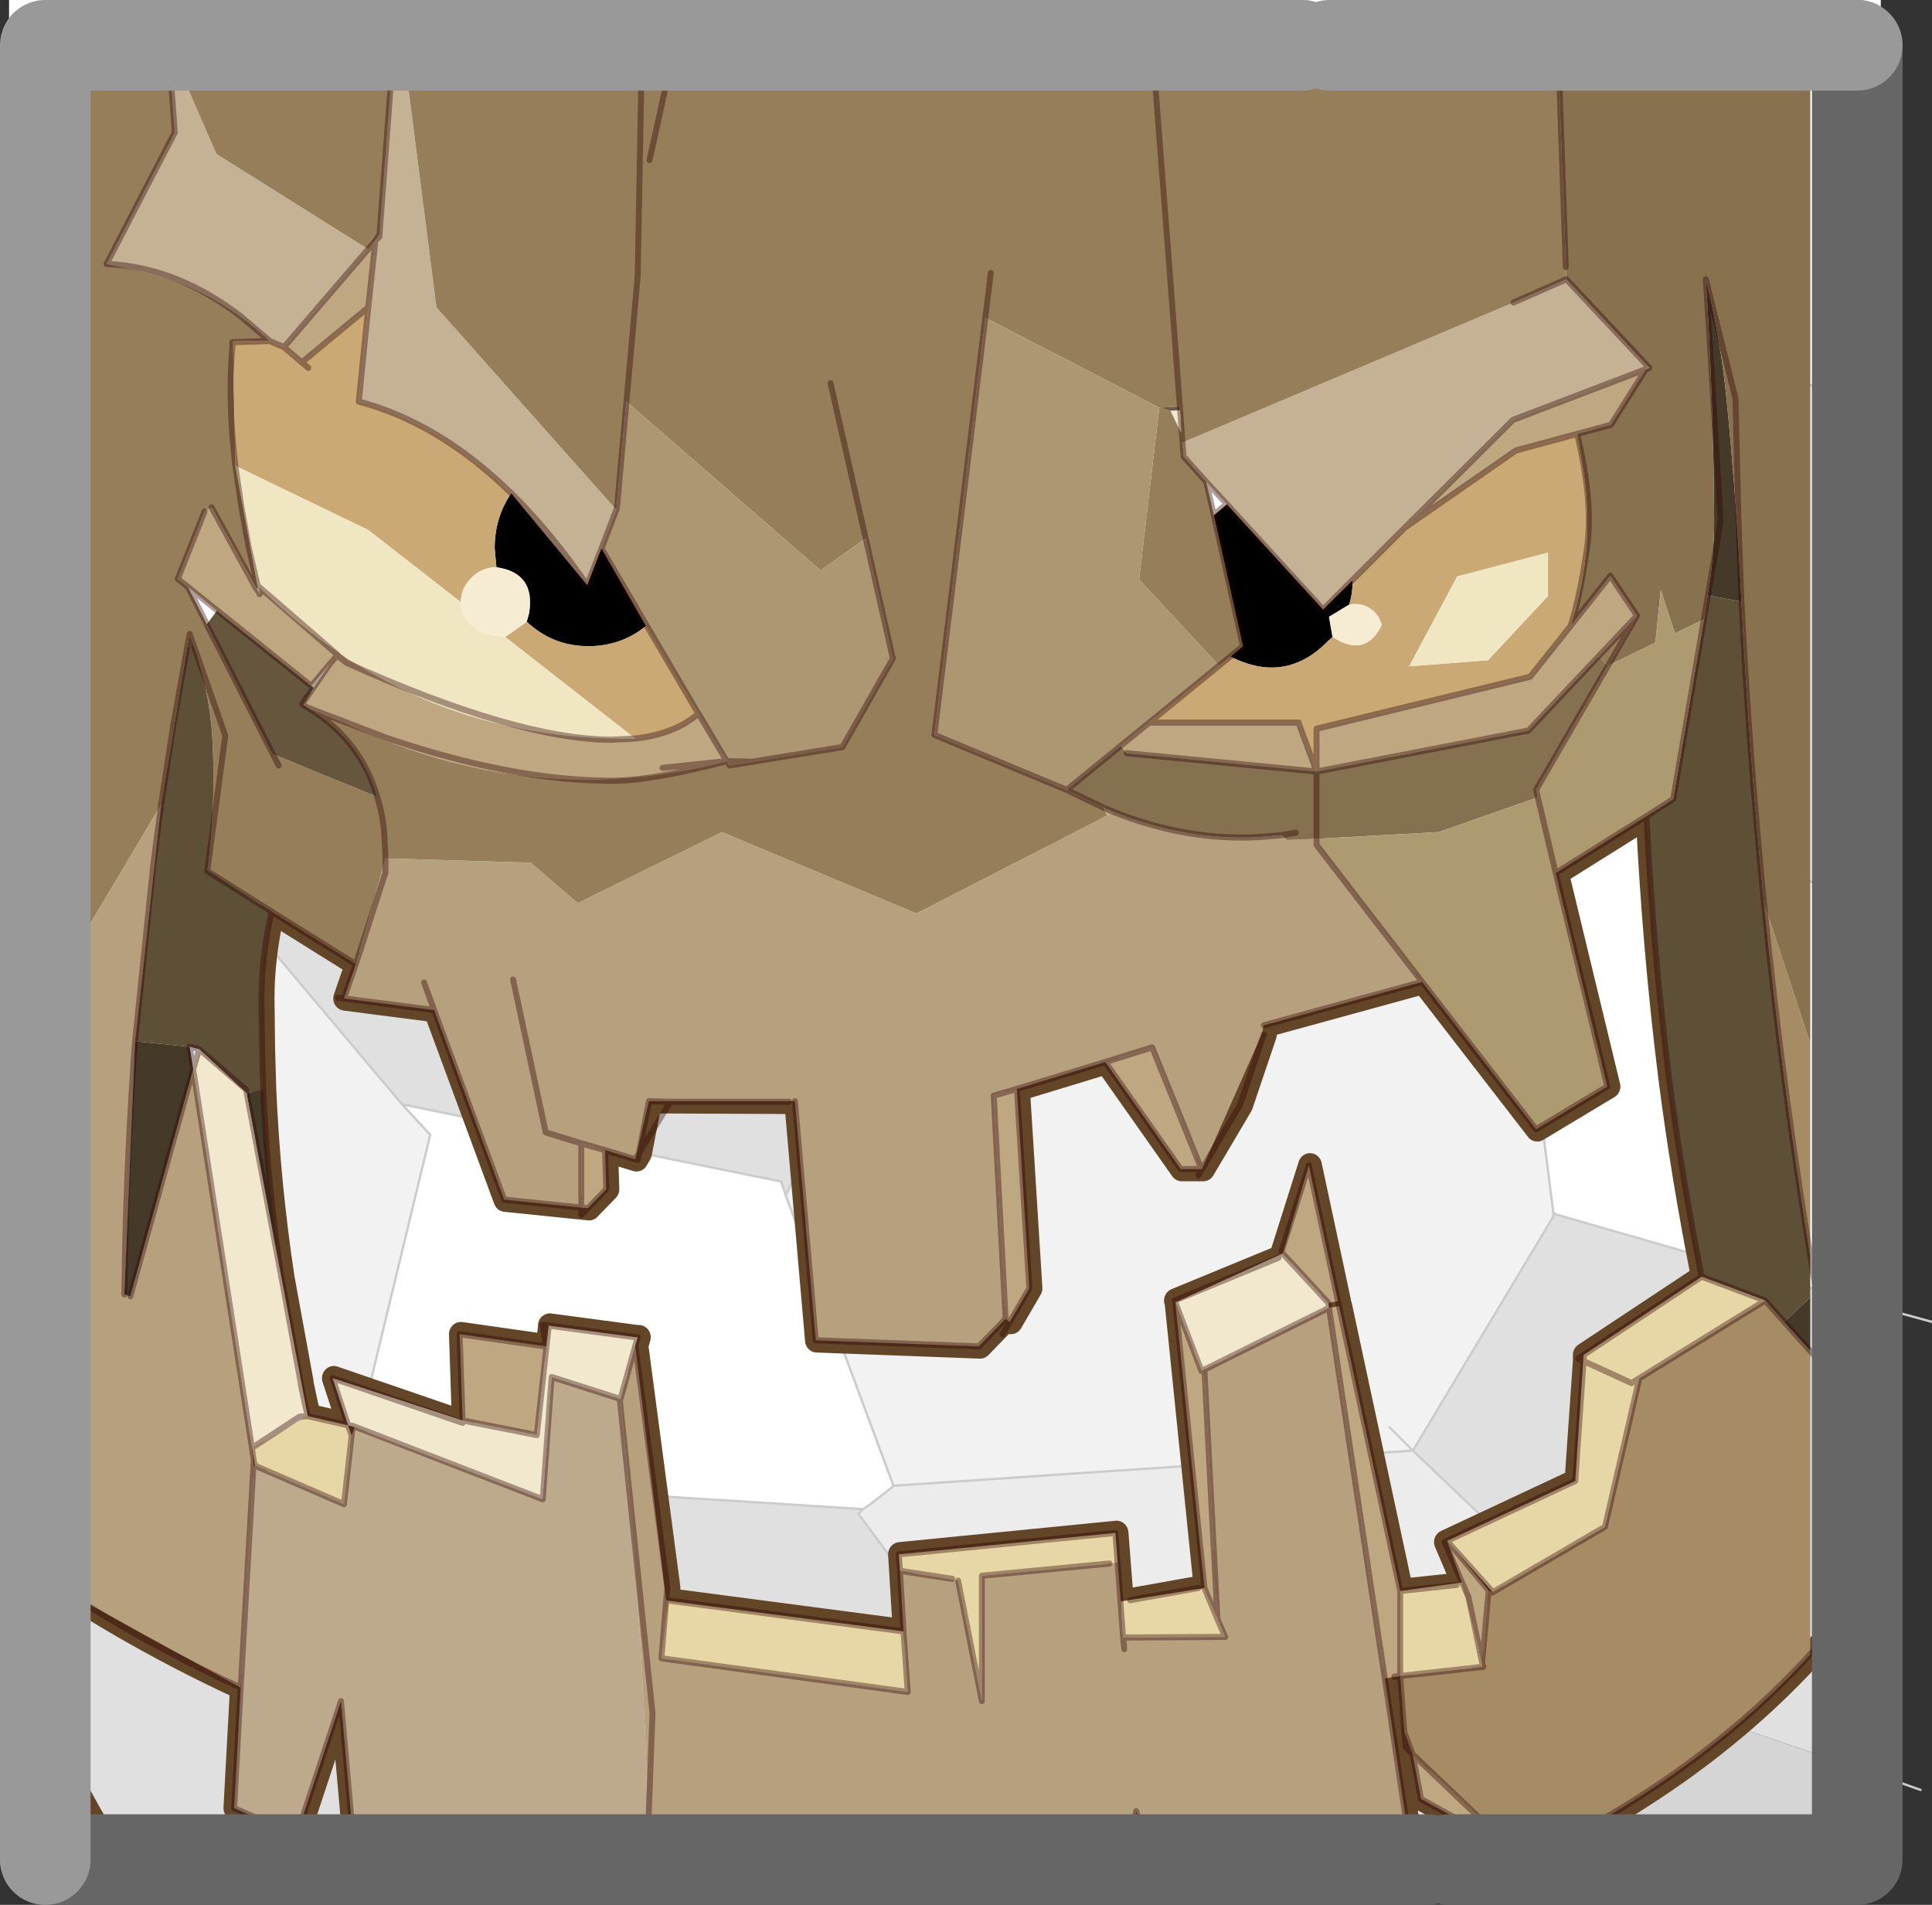 <?xml version="1.0"?>
<svg xmlns="http://www.w3.org/2000/svg" xmlns:xlink="http://www.w3.org/1999/xlink" width="42.65px" height="42.05px"><rect width="100%" height="100%" fill="#333333" stroke="none"/><g transform="matrix(1, 0, 0, 1, -252.55, -183.2)"><use xlink:href="#object-0" width="41.1" height="40.05" transform="matrix(1.033, 0, 0, 1.033, 252.75, 183.2)"/><use xlink:href="#object-2" width="156.05" height="154.05" transform="matrix(-0.262, 0, 0, 0.27, 293.6, 183.6)"/><use xlink:href="#object-3" width="42" height="42.05" transform="matrix(1, 0, 0, 1, 252.55, 183.2)"/></g><defs><g transform="matrix(1, 0, 0, 1, 0, 0)" id="object-0"><use xlink:href="#object-1" width="41.1" height="40.05" transform="matrix(1, 0, 0, 1, 0, 0)"/></g><g transform="matrix(1, 0, 0, 1, 0, 0)" id="object-1"><path fill-rule="evenodd" fill="#ffffff" stroke="none" d="M40 8.8L35.25 7L33.35 2.35L28.35 0L40 0L40 8.8M28.35 0L33.35 2.35L35.25 7L28.85 14.85L20.9 6.9L27.75 0L20.9 6.9L18.75 9L18.75 13.6L10.25 13.6L10.25 7.25L10.25 3.5L10.25 0L27.75 0L28.35 0M29.2 16.3L40 19.25L40 27.95L33.05 25.95L33 25.9L32.25 20L29.2 16.3M10.25 0L10.25 3.5L6.5 5.75L0 3.15L0 0L10.25 0M10.25 7.25L10.25 13.6L9.9 13.6L4 18.25L3.85 18.2L0 17.25L0 3.15L6.5 5.75L10.25 7.25M33 25.9L33.05 25.95L33 26L33 25.9M7.2 31.55L7.25 31.5L9 24.25L8.4 23.6L16.5 25.25L16.6 25.55L18.9 31.75L18.85 31.8L18.4 32.15L18.25 32.25L7.2 31.55"/><path fill-rule="evenodd" fill="#f2f2f2" stroke="none" d="M35.25 7L40 8.8L40 19.25L29.2 16.3L28.75 15.75L29.5 15.5L28.85 14.85L35.25 7M28.85 14.85L29.5 15.5L28.75 15.75L29.2 16.3L32.25 20L33 25.9L33 26L30 31L18.9 31.75L16.6 25.55L19.5 19L18.75 19.25L18.75 13.6L18.75 9L20.9 6.9L28.85 14.85M10.25 3.5L10.25 7.25L6.5 5.75L10.25 3.5M8.4 23.6L9 24.25L7.25 31.5L7.2 31.55L0 34.6L0 17.25L3.85 18.2L8.4 23.6M29.5 30.5L30 31L29.5 30.5M19.5 19L28.75 15.75L19.5 19"/><path fill-rule="evenodd" fill="#e0e0e0" stroke="none" d="M10.25 13.6L18.75 13.6L18.75 19.25L19.5 19L16.6 25.55L16.5 25.25L8.4 23.6L3.85 18.2L4 18.25L9.9 13.6L10.25 13.6M33.05 25.95L40 27.95L40 37.95L35 36.25L35.25 36L30 31L33 26L33.05 25.95M0 34.6L7.2 31.55L18.25 32.25L18.15 32.35L23.85 40.05L0 40.05L0 34.6"/><path fill-rule="evenodd" fill="#ececec" stroke="none" d="M18.25 32.25L18.4 32.15L18.85 31.8L18.9 31.75L30 31L35.25 36L35 36.25L31 40.05L30.5 40.05L24 40.05L23.85 40.05L18.15 32.35L18.25 32.25"/><path fill-rule="evenodd" fill="#d5d5d5" stroke="none" d="M31 40.05L35 36.25L40 37.95L40 40.05L31 40.05"/><path fill="none" stroke="#cccccc" stroke-width="0.05" stroke-linecap="round" stroke-linejoin="round" d="M35.25 7L40 8.8M28.35 0L33.35 2.35L35.25 7L28.85 14.85L29.5 15.5L28.75 15.75L29.2 16.3L40 19.25M27.75 0L20.9 6.9L28.85 14.85M10.25 0L10.25 3.5L10.25 7.25L10.25 13.6L18.75 13.6L18.75 9L20.9 6.9M29.2 16.3L32.25 20L33 25.9L33.05 25.95L40 27.95L41.1 28.25M0 3.15L6.5 5.75L10.25 3.5M7.2 31.55L7.25 31.5L9 24.25L8.4 23.6L3.85 18.2L0 17.25M0 34.6L7.2 31.55L18.25 32.25L18.4 32.15L18.85 31.8L18.9 31.75L16.6 25.55L16.5 25.25L8.4 23.6M10.25 13.6L9.9 13.6L4 18.25L3.85 18.2M16.6 25.55L19.5 19L18.75 19.25L18.75 13.6M6.5 5.75L10.25 7.25M18.25 32.25L18.15 32.35L23.85 40.05L24 40.05M30.5 40.05L31 40.05L35 36.25L35.25 36L30 31L18.9 31.75M33 25.9L33 26L30 31L29.5 30.5M28.75 15.75L19.5 19M40 37.95L40.85 38.25"/></g><g transform="matrix(1, 0, 0, 1, -202.1, -160.25)" id="object-2"><path fill="none" stroke="#634527" stroke-width="2" stroke-linecap="round" stroke-linejoin="round" d="M336.6 244.6L336.5 247.85Q336.15 255.65 334.95 263.3L333.35 271.8L333.35 271.9L333 273.5L332.75 274.55L329.35 275.3L329.05 276.15L328.8 275.45L328.95 275.35L329.35 275.3L330.65 271.45L319.7 275.1L319.95 267.85L312.7 268.85L312.65 268.85L312.45 267.25L312.45 267.15L305.1 268.1L305.05 268.1L304.95 268.1L305.15 268.8L302.45 288.6L302.55 289.6L282.55 292.15L282.95 285.85L264.7 284.1L264.25 289.7L263.45 289.6L257.7 288.6L257.2 288.6L257.2 288.55L259.65 265.25L259.7 265.1L250.95 261.6L250.6 261.25L250.7 261.1L248.4 254.05L245.95 265.15L246.75 265.3L246.7 265.7L245.85 265.55L240.7 288.85L235.95 288.35L235.5 288.15L236.95 284.85L225.95 279.85L225.25 270.05L225.25 269.55L215.3 263.15Q217 254.85 218.05 246.9Q219.4 236.4 219.95 225.5L227.6 230.15L223.25 247.6L229.25 251.1L238.85 239.05L252.2 242.6L252.2 243.35L254.2 249.1L257.4 254.35L259.2 254.35L265.55 245.6L273 247.8L271.95 264.1L273.6 266.85L273.95 266.6L276.2 268.85L289.95 268.35L291.7 248.8L292.2 248.85L304 248.8L304.85 253.05L305.15 253.55L307.7 252.8L307.6 256L309.15 257.55L316.2 256.85L322.1 241.35L329.7 240.4L328.7 237.6L335.8 233.3Q336.65 237.05 336.65 240.35L336.65 240.4L336.6 244.55L336.6 244.6M337.3 278.6L337.45 277.15L337.2 278.6L337.3 278.6M322.8 313.3L328.7 311.6L329.95 297.85L333.7 308.85L338.95 306.6L338.4 296.75Q345.1 293.75 351.3 290.05L353.4 288.75L357.15 286.3M357.15 295.55Q352.65 305.35 347.35 313.3M257.45 270.85L257.2 270.75L257.45 270.85M233.05 289L236.3 285.25L232.9 288.95L233.05 289M233.7 295.05L233.75 295.05L233.8 294.7L233.7 295.05M203.1 290.55Q213.25 303.05 230.5 311L231.1 310L231.15 310.05L238.95 305.85L239.65 302.2L240.35 300.4L240.7 295.8L242 296L240.05 308.6L238.55 313.3M261 313.3L262.95 306.85L263.55 313.3"/><path fill-rule="evenodd" fill="#c5b194" stroke="none" d="M324.9 162L325.55 162L326.8 177.9L327.15 178.45L327.75 183.9L328.55 191.6Q321.75 193.35 315.7 199.1L309.3 206.6L308.1 203.6L306.85 200.45L322 183.9L324.9 162M327.75 179.15L340.55 171.35L344.6 162.3L344.05 169.6L349.8 180.35L346.95 180.95Q340.75 182.3 336.05 186.65L334.85 187.15L327.75 179.15M220.1 188.95L219.9 188.75L226.8 181.6L231.25 183.5L259.15 194.95L259.05 196.1L257.15 198.15L255.4 200L247.3 208.6L244.8 206.2L240.4 201.9L231.3 193.1L220.1 188.95"/><path fill-rule="evenodd" fill="#957e59" stroke="none" d="M325.55 162L357.15 162L357.15 244L345.2 224.55L343 211.65L342.8 210.6L342.5 211.45Q341.15 215.15 340.9 218.95Q340.55 224.4 341.3 229.9L335.9 233.3L328.8 237.6L326.3 228.95L314.05 229.3L310.1 232.6L297.95 226.8L281.55 233.45L265.5 225.45L265.8 224.8L268.9 223.35L280.05 218.85L275.75 184.75L261.1 192.1L260.15 192.35L259.25 194.15L259.35 192.3L259.4 192L261.1 192.1L262.8 206.15L256.05 213.2L255.1 212.45L254.05 211.6L256.5 200.9L257.15 198.15L259.05 196.1L259.15 194.95L231.25 183.5L226.8 181.6L227.55 162L284.05 162L284.05 162.6L284.6 162.55L290.15 162L324.9 162L322 183.9L306.85 200.45L306 191.6L289.65 205.4L285.85 202.8L283.55 212.6L287.8 219.85L297.3 221.35L297.55 221Q313.8 225.1 329.45 218L332.8 216.65Q328.4 219.25 327 223.9L335.85 220.4L341.35 209.85L341.35 209.8L342.95 206.75L343.8 206.1L341.55 200.6L340.95 200.25L337.15 206.9L337.05 206.85L338.95 196.85L339.15 186.65L336.05 186.65Q340.75 182.3 346.95 180.95L349.8 180.35L344.05 169.6L344.6 162.3L340.55 171.35L327.75 179.15L327.15 178.45L326.8 177.9L325.55 162M357.15 268.8L357.15 286.4L353.5 288.75L357.15 268.8M223.3 213.2L220.85 209.1L224.1 212.45L223.3 213.2"/><path fill-rule="evenodd" fill="#b6a07e" stroke="none" d="M357.15 244L357.15 268.8L353.5 288.75L338.5 296.75L337.4 278.6L337.55 277.15L342.5 246.2L347.8 264.75L348.3 264.6L347.4 243.9L345.2 224.55L357.15 244M304.35 312L263.55 312L263.05 306.85L261.5 312L239.05 312L240.15 308.6L242.1 296L246.8 265.7L257.3 270.75L256.2 291.15L255.55 292.6L264.15 292.65L264.35 289.7L264.6 286.55L276.05 287.6L276.05 297.85L278.05 288L282.95 287.2L282.65 292.15L282.3 297.1L303.05 294.35L302.65 289.6L305.25 268.8L306.5 273.15Q305.15 286 304.5 298.9Q304.15 305.4 304.35 312M265.5 225.45L281.55 233.45L297.95 226.8L310.1 232.6L314.05 229.3L326.3 228.95L328.8 237.6L329.8 240.4L322.2 241.35L316.3 256.85L309.8 257.5L309.8 252.25L307.8 252.8L305.25 253.55L304.1 248.8L291.8 248.8L290.05 268.35L276.3 268.85L274.05 266.6L275.05 248.35L273.1 247.8L265.65 245.6L261.7 244.4L257.55 254.35L257.5 254.35L252.45 243.3L252.3 242.6L238.95 239.05L247.85 227.85L247.9 227.35L250.35 227.45L250.75 227.05L252.6 227.2Q258.75 227.55 264.95 225.15L265.5 225.45"/><path fill-rule="evenodd" fill="#bdaa8c" stroke="none" d="M338.5 296.75L339.05 306.6L333.8 308.85L330.05 297.85L328.8 311.6L327.45 312L304.35 312Q304.15 305.4 304.5 298.9Q305.15 286 306.5 273.15L312.3 271.35L313.05 281.35L328.9 275.45L329.15 276.15L329.8 281.75L337.3 278.6L337.4 278.6L338.5 296.75"/><path fill-rule="evenodd" fill="#bea781" stroke="none" d="M242.1 296L240.8 295.8L240.8 288.85L245.95 265.55L246.8 265.7L242.1 296M239.75 302.2L239.05 305.85L231.2 310L239.75 302.2M284.05 162L284.7 162L284.6 162.55L284.05 162.6L284.05 162M327.75 183.9L327.15 178.45L327.75 179.15L334.85 187.15L333.35 188.4L327.75 183.9M337.15 206.9L340.95 200.25L341.55 200.6L343.8 206.1L342.95 206.75L340.5 208.7L332.55 214.85L330.95 213L332.35 215L333.2 216.4L332.8 216.65L329.45 218Q313.8 225.1 297.55 221L299.95 217.1L300.1 217.25Q302.05 218.8 305.25 219.15Q323.65 219.45 336.95 206.75L336.9 207.35L337.15 206.9M265.5 225.45L264.95 225.15L265.8 224.8L265.5 225.45M257.55 254.35L261.7 244.4L265.65 245.6L259.3 254.35L257.55 254.35M273.1 247.8L275.05 248.35L274.05 266.6L273.7 266.85L272.05 264.1L273.1 247.8M307.8 252.8L309.8 252.25L309.8 257.5L309.25 257.55L307.7 256L307.8 252.8M220.1 188.95L231.3 193.1L240.4 201.9L231.05 195.6L225.9 194.25L223.05 193.5L220.1 188.95M220.85 209.1L223.1 205.85L226.45 209.95L229.85 214.1L247.85 218.35L247.85 221.85L263.85 220.35L264.35 219.75L261.95 217.85L249.35 217.85L247.85 221.85L230 218.5L224.1 212.45L220.85 209.1M246.85 265.3L246.05 265.15L248.5 254.05L250.7 261.25L246.85 265.3M259.75 265.25L257.3 288.6L256.2 291.15L257.3 270.75L257.55 270.85L259.75 265.25M302.45 289.65L302.65 289.6L303.05 294.35L302.45 289.65M312.75 268.85L320.05 267.85L319.8 274.9L313.55 276.1L312.75 268.85M236.85 284.75L235.6 288.15L233.9 294.7L233.35 288.8L236.4 285.25L236.85 284.75"/><path fill-rule="evenodd" fill="#a68c64" stroke="none" d="M240.8 295.8L240.45 300.4L239.75 302.2L231.2 310L230.6 311Q215.8 304.2 206.25 294.05L206.25 269.2L208.45 266.85L210.05 265.1L220.65 271.45L223.55 283.6L233 288.95L233.35 288.8L233.9 294.7L233.85 295.05L240.8 295.8M206.25 261.45L206.25 244.05L210.15 232.6Q208.65 247.05 206.25 261.45"/><path fill-rule="evenodd" fill="#453a29" stroke="none" d="M206.25 269.2L206.25 264.85L208.45 266.85L206.25 269.2M336.6 247.85L338 248.15L335.05 263.3Q336.25 255.65 336.6 247.85M342.8 244.35L347.4 243.9L348.3 264.6L347.8 264.75L342.5 246.2L342.8 244.35M212.05 207.95Q212.45 199.7 213.3 191.45Q213.8 186.45 215.05 181.6Q214.4 191.4 214.35 201.35Q214.35 204.4 214.9 207.45L212.05 207.95"/><path fill-rule="evenodd" fill="#5e4f37" stroke="none" d="M206.25 264.85L206.25 261.45Q208.65 247.05 210.15 232.6Q211.4 220.3 212.05 207.95L214.9 207.45L215.2 209.4L217.8 224.1L220.05 225.5Q219.5 236.4 218.15 246.9Q217.1 254.85 215.4 263.15L210.05 265.1L208.45 266.85L206.25 264.85M335.9 233.3L341.3 229.9Q340.55 224.4 340.9 218.95Q341.15 215.15 342.5 211.45L343 211.65L345.2 224.55L347.4 243.9L342.8 244.35L342 244.55L338 248.15L336.6 247.85L336.75 244.6Q337.05 238.9 335.9 233.3"/><path fill-rule="evenodd" fill="#87714e" stroke="none" d="M206.25 244.05L206.25 162L227.55 162L226.8 181.6L219.9 188.75L219.8 188.85L220.1 188.95L223.05 193.5L225.9 194.25L225.45 196.75Q224.25 203.45 226.45 209.95L223.1 205.85L220.85 209.1L223.3 213.2L219.3 211.3L218.85 207L217.65 210.55L215.2 209.4L214.9 207.45Q214.35 204.4 214.35 201.35Q214.4 191.4 215.05 181.6Q213.8 186.45 213.3 191.45Q212.45 199.7 212.05 207.95Q211.4 220.3 210.15 232.6L206.25 244.05"/><path fill-rule="evenodd" fill="#e8d7a6" stroke="none" d="M284.7 162L290.15 162L284.6 162.55L284.7 162M332.85 274.55L337.55 277.15L337.3 278.6L329.8 281.75L329.15 276.15L329.45 275.3L332.85 274.55M257.3 288.6L264.35 289.7L264.15 292.65L255.55 292.6L256.2 291.15L257.3 288.6M264.6 286.55L264.8 284.1L283.05 285.85L282.95 287.2L278.05 288L276.05 297.85L276.05 287.6L264.6 286.55M282.65 292.15L302.45 289.65L303.05 294.35L282.3 297.1L282.65 292.15M215.4 263.15L225.35 269.55L226.05 279.85L236.85 284.75L236.4 285.25L233 288.95L223.55 283.6L220.65 271.45L210.05 265.1L215.4 263.15M235.6 288.15L240.8 288.85L240.8 295.8L233.85 295.05L233.9 294.7L235.6 288.15"/><path fill-rule="evenodd" fill="#ad9672" stroke="none" d="M306.85 200.45L308.1 203.6L304.35 209.95L299.95 217.1L297.55 221L297.3 221.35L287.8 219.85L283.55 212.6L285.85 202.8L289.65 205.4L306 191.6L306.85 200.45M256.05 213.2L262.8 206.15L261.1 192.1L275.75 184.75L280.05 218.85L268.9 223.35L264.35 219.75L261.95 217.85L256.05 213.2"/><path fill-rule="evenodd" fill="#000000" stroke="none" d="M308.1 203.6L309.3 206.6L315.7 199.1Q317.1 201.05 317.1 203.6L316.95 205.15Q313.65 205.6 314.2 208.9L314.4 209.6Q312.2 211.6 309.2 211.6Q306.45 211.6 304.35 209.95L308.1 203.6M244.8 206.2L247.3 208.6L255.4 200L256.5 200.9L254.05 211.6L255.1 212.45Q250.45 214.75 246.85 211.15L246.5 210.85L246.8 209.2L245.1 208.2Q244.8 207.25 244.8 206.2"/><path fill-rule="evenodd" fill="#caa975" stroke="none" d="M315.7 199.1Q321.75 193.35 328.55 191.6L327.75 183.9L333.35 188.4L334.85 187.15L336.05 186.65L339.15 186.65L338.95 196.85L327.75 202.1L319.95 208Q319.95 206.85 319.05 206Q318.2 205.15 316.95 205.15L317.1 203.6Q317.1 201.05 315.7 199.1M305.25 219.15Q302.05 218.8 300.1 217.25L299.95 217.1L304.35 209.95Q306.45 211.6 309.2 211.6Q312.2 211.6 314.4 209.6L316.2 210.85L305.25 219.15M240.4 201.9L244.8 206.2Q244.8 207.25 245.1 208.2Q243.5 207.95 242.6 209.25L242.35 209.85Q243.7 212.6 246.5 210.85L246.85 211.15Q250.45 214.75 255.1 212.45L256.05 213.2L261.95 217.85L249.35 217.85L247.85 221.85L247.85 218.35L229.85 214.1L226.45 209.95Q224.25 203.45 225.45 196.75L225.9 194.25L231.05 195.6L240.4 201.9M228.35 207.5L233.4 212.75L240.05 213.25L236 205.9L228.35 203.95L228.35 207.5"/><path fill-rule="evenodd" fill="#f1e6c2" stroke="none" d="M338.95 196.85L337.05 206.85L336.9 207.35L336.95 206.75Q323.65 219.45 305.25 219.15L316.2 210.85Q317.75 210.85 318.85 210.05Q319.95 209.2 319.95 208L327.75 202.1L338.95 196.85M228.35 207.5L228.35 203.95L236 205.9L240.05 213.25L233.4 212.75L228.35 207.5"/><path fill-rule="evenodd" fill="#66563e" stroke="none" d="M341.35 209.8L341.35 209.85L335.85 220.4L327 223.9Q328.4 219.25 332.8 216.65L333.2 216.4L332.35 215L332.55 214.85L340.5 208.7L341.35 209.8"/><path fill-rule="evenodd" fill="#f1e8cd" stroke="none" d="M338 248.15L342 244.55L342.5 246.2L337.55 277.15L332.85 274.55L335.05 263.3L338 248.15M328.9 275.45L313.05 281.35L312.3 271.35L306.5 273.15L305.25 268.8L305.05 268.1L305.2 268.1L312.55 267.15L312.75 268.85L313.55 276.1L319.8 274.9L330.75 271.45L329.45 275.3L328.9 275.45M259.35 192.3L260.15 192.35L259.25 194.15L259.35 192.3M250.7 261.25L259.75 265.25L257.55 270.85L257.3 270.75L246.8 265.7L246.85 265.3L250.7 261.25"/><path fill-rule="evenodd" fill="#775c3e" stroke="none" d="M343 211.65L342.5 211.45L342.8 210.6L343 211.65"/><path fill-rule="evenodd" fill="#857150" stroke="none" d="M264.95 225.15Q258.75 227.55 252.6 227.2L250.75 227.05L250.35 227.45L247.9 227.35L237.55 226.8L229.2 223.95L229.35 223.35L223.3 213.2L224.1 212.45L230 218.5L247.85 221.85L263.85 220.35L264.35 219.75L268.9 223.35L265.8 224.8L264.95 225.15"/><path fill-rule="evenodd" fill="#ae9a71" stroke="none" d="M247.9 227.35L247.85 227.85L238.95 239.05L229.35 251.1L223.35 247.6L227.7 230.15L220.05 225.5L217.8 224.1L215.2 209.4L217.65 210.55L218.85 207L219.3 211.3L223.3 213.2L229.35 223.35L229.2 223.95L237.55 226.8L247.9 227.35"/><path fill-rule="evenodd" fill="#cab48e" stroke="none" d="M348.25 312Q353.25 304.35 357.15 296.1L357.15 312L348.25 312"/><path fill-rule="evenodd" fill="#6a5a40" stroke="none" d="M259.35 192.3L259.4 192L261.1 192.1L260.15 192.35L259.35 192.3"/><path fill-rule="evenodd" fill="#f5ecd3" stroke="none" d="M316.95 205.15Q318.2 205.15 319.05 206Q319.95 206.85 319.95 208Q319.95 209.2 318.85 210.05Q317.75 210.85 316.2 210.85L314.4 209.6L314.2 208.9Q313.65 205.6 316.95 205.15M245.1 208.2L246.8 209.2L246.5 210.85Q243.7 212.6 242.35 209.85L242.6 209.25Q243.5 207.95 245.1 208.2"/><path fill="none" stroke="#2b0000" stroke-opacity="0.38" stroke-width="0.5" stroke-linecap="round" stroke-linejoin="round" d="M344.7 161.55L344.75 160.5M325.45 160.5L326.8 177.9L327.15 178.45L334.85 187.15L336.05 186.65L338.35 184.75L338.4 184.7Q343.85 180.6 349.8 180.35L344.05 169.6L344.6 162.3M304.65 160.5L305.05 181.35L306.8 200.35L306.85 200.45L308.1 203.6L309.3 206.6L310.3 205.25Q312.9 201.75 315.7 199.1Q321.75 193.35 328.55 191.6L327.75 183.9L327.15 178.45L326.8 178.1L326.8 177.9M332.8 188.85L333.35 188.4L327.75 183.9M308.1 203.6L299.95 217.1L300.1 217.25Q302.05 218.8 305.25 219.15L307.3 219.25Q315.3 219.2 329.6 212.95L330.35 212.35L330.35 212.3L336.95 206.75L336.9 207.35L337.05 206.85L337.05 206.75L337.85 203.4L338.45 200.15L338.95 196.85Q339.6 191.5 339.2 187.1L339.2 186.75L336.05 186.65M334.85 187.15L333.35 188.4M355.85 163.45L351.55 188.85M336.9 207.35L337.15 206.9L337.2 206.9L340.95 200.25M341.55 200.6L343.8 206.1L342.95 206.75L341.35 209.8L341.35 209.85L335.3 221.35M342.95 206.75L332.55 214.85L330.95 213L333.3 216.3L333.3 216.35L333 216.55L332.8 216.65Q328.4 219.25 327 223.9Q326.55 225.3 326.4 226.9L326.3 228.95L326.3 230.1L328.8 237.6L335.9 233.3L341.3 230L341.3 229.9L339.8 218.9L342.8 210.6L343 211.65L344.2 218.15L345.2 224.55L345.85 229.35L347.4 243.9L347.55 245.8L347.55 246Q348.2 255.3 348.3 264.6M330.95 213L330.35 212.35M332.8 216.65L326.2 219.1Q315.75 222.55 307.5 222.6L307.4 222.6L307.3 222.6L307.1 222.6Q303.85 222.6 297.55 221L297.3 221.35L295.4 221.05L287.8 219.85L283.55 212.6L288.8 190.1M328.8 237.6L329.8 240.4L330.3 240.35M251.05 261.6L259.8 265.1L259.75 265.25L257.3 288.55L257.3 288.6L256.2 291.15L255.55 292.6L264.15 292.65L264.8 284.1L283.05 285.85L282.95 287.2L282.65 292.15L302.65 289.6L302.55 288.6L305.25 268.8L305.05 268.1L305.15 268.1L305.2 268.1L312.55 267.15L313.05 267.1L312.8 268.85L320.05 267.85L319.8 274.9L320.1 275L330.75 271.45L329.45 275.3L332.85 274.55L333.1 273.5L333.45 271.9L333.45 271.8L335.05 263.3Q336.25 255.65 336.6 247.85L336.7 244.6L336.7 244.55L336.75 240.4L336.75 240.35Q336.75 237.05 335.9 233.3M342.8 244.35L342 244.55L342.5 246.2L342.8 244.35M335.05 263.3L338.05 247.85L342 244.55M328.9 310.5L330.05 297.85L333.8 308.85L339.05 306.6L338.5 296.75L337.4 278.2L337.3 278.6L329.8 281.75L329.15 276.15L329.05 275.35L313.05 281.35L312.3 271.35L306.5 273.15L306.55 273.3L303.8 298.85L304.25 310.5M347.8 264.75L342.5 246.2L337.55 277.15L337.4 278.2M337.55 277.15L333.55 274.6L332.85 274.55M329.15 276.15L329.45 275.3L329.05 275.35M338.5 296.75Q345.2 293.75 351.4 290.05L353.5 288.75L355.85 287.25M227.05 160.5L227.55 161.1L227.6 160.5M205.5 265.85L205.75 264.4Q208.5 248.55 210.15 232.6Q211.4 220.3 212.05 207.95L212.3 201.3L212.55 191.35L215.05 181.6L214.6 188.55L214.6 188.6L213.8 201.35L217.8 224.1L220.05 225.5L227.7 230.15L229.35 223.35L220.85 209.1L223.1 205.85L226.45 209.95Q225.7 207.75 225.1 203.85L225 203.1Q224.6 199.4 225.9 194.25L223.05 193.5L220.1 188.95L219.8 188.85L226.8 181.6L231.25 183.5M226.45 209.95L229.85 214.1L247.85 218.35L247.85 221.85L249.35 217.9L249.35 217.85L261.95 217.85L254.05 211.6L256.5 200.9L255.9 200.35L255.4 200L247.3 208.6L240.4 201.9L231.05 195.6L225.9 194.25M226.85 180.6L227.55 161.1M220.1 188.95L231.3 193.1L240.4 201.9M261.85 160.5L259.8 186.35L259.8 186.45L259.05 196.1L257.15 198.15L256.5 200.9M304.05 171.85L301.55 160.85L301.3 160.9L284.6 162.55L284.05 162.6M283.8 162.1L283.75 160.5M301.3 160.9L301.25 160.5M285.1 160.5L284.6 162.55M295.4 221.05L297.55 221L299.9 217.15L299.95 217.1M302.95 221.55L297.55 221M323.05 239.1L322.2 241.35L329.8 240.4M255.4 200L257.15 198.15M275.3 181.1L280.05 218.85L268.9 223.35L265.8 224.8L265.3 225L264.95 225.15Q258.75 227.55 252.6 227.2L250.75 227.05L249.6 226.85M263.85 220.35L247.85 221.85L247.85 227.85L238.95 239.05L252.3 242.6M252.3 243.35L254.3 249.1L257.5 254.35L257.55 254.35L261.7 244.4L265.65 245.6L273.1 247.8L275.05 248.35L274.05 266.6L276.3 268.85L290.05 268.35L291.8 248.8M261.95 217.85L268.9 223.35M274.3 267.85L272.05 264.1L273.1 247.8M257.5 254.35L257.55 254.4L257.8 254.85M265.65 245.6L259.3 254.35L257.55 254.35M239.55 310.5L240.15 308.6L242.1 296L246.8 265.7L246.85 265.3L250.7 261.25L250.8 261.1L248.5 254.05L240.8 288.85L240.8 295.8L241.3 295.85M259.75 265.25L257.55 270.85L257.3 270.75L256.2 291.15M246.8 265.7L257.3 270.75M264.15 292.65L264.05 293.6M282.95 287.2L278.55 287.85M278.05 288L276.05 297.85L276.05 287.6L265.3 286.6M257.8 288.6L263.55 289.6M292.3 248.85L302.3 248.85L304.1 248.8L304.95 253.05L305.25 253.55L307.8 252.8L309.8 252.25L312.8 251.35L315.55 238.85M304.95 253.05L305.05 253.6L305.25 253.55M322.2 241.35L316.3 256.85L309.8 257.5L309.8 258.1L309.25 257.55L307.7 256L307.8 252.8M309.25 257.55L309.8 257.5L309.8 252.25M320.1 275L319.8 275.1L319.8 274.9L313.55 276.1L312.55 267.25L312.55 267.15M302.65 289.6L302.65 289.65L303.05 294.35L282.3 297.1L282.65 292.15M302.3 248.85L304.95 253.05M306.5 273.15L305.25 268.8M205.5 270.05L210.05 265.1L215.4 263.15Q217.1 254.85 218.15 246.9Q219.5 236.4 220.05 225.5M247.85 221.85L230 218.5L220.85 209.1M227.7 230.15L223.35 247.6L229.35 251.1L238.95 239.05M225.35 270.05L225.8 269.85L225.35 269.55L225.35 270.05L226.05 279.85L236.85 284.75L237.05 284.85L235.05 289.35L233.9 294.7L233.8 295.05L233.85 295.05L240.8 295.8L240.45 300.4L240.35 301.6L239.75 302.2L239.05 305.85L231.25 310.05L239.75 302.2L240.45 300.4M225.35 270.05L221.3 271.85L220.65 271.45L223.55 283.6L233 288.95L233.35 288.55L236.4 285.25L236.85 284.75M220.65 271.45L210.05 265.1M233.9 294.7L233.35 288.8L233.15 289L233 288.95M233.35 288.55L233.35 288.8L236.4 285.25M236.05 288.35L240.8 288.85M215.4 263.15L225.35 269.55M261.95 310.5L263.05 306.85L263.4 310.5M229.5 310.5Q214.9 303.55 205.5 293.2"/></g><g transform="matrix(1, 0, 0, 1, -0.75, -6.35)" id="object-3"><path fill="none" stroke="#666666" stroke-width="2" stroke-linecap="round" stroke-linejoin="round" d="M41.75 7.35L41.75 47.4L32.75 47.4M32.25 47.4L1.75 47.4"/><path fill="none" stroke="#999999" stroke-width="2" stroke-linecap="round" stroke-linejoin="round" d="M1.75 47.4L1.75 7.35L29.5 7.35M41.75 7.35L30.1 7.35"/></g></defs></svg>
